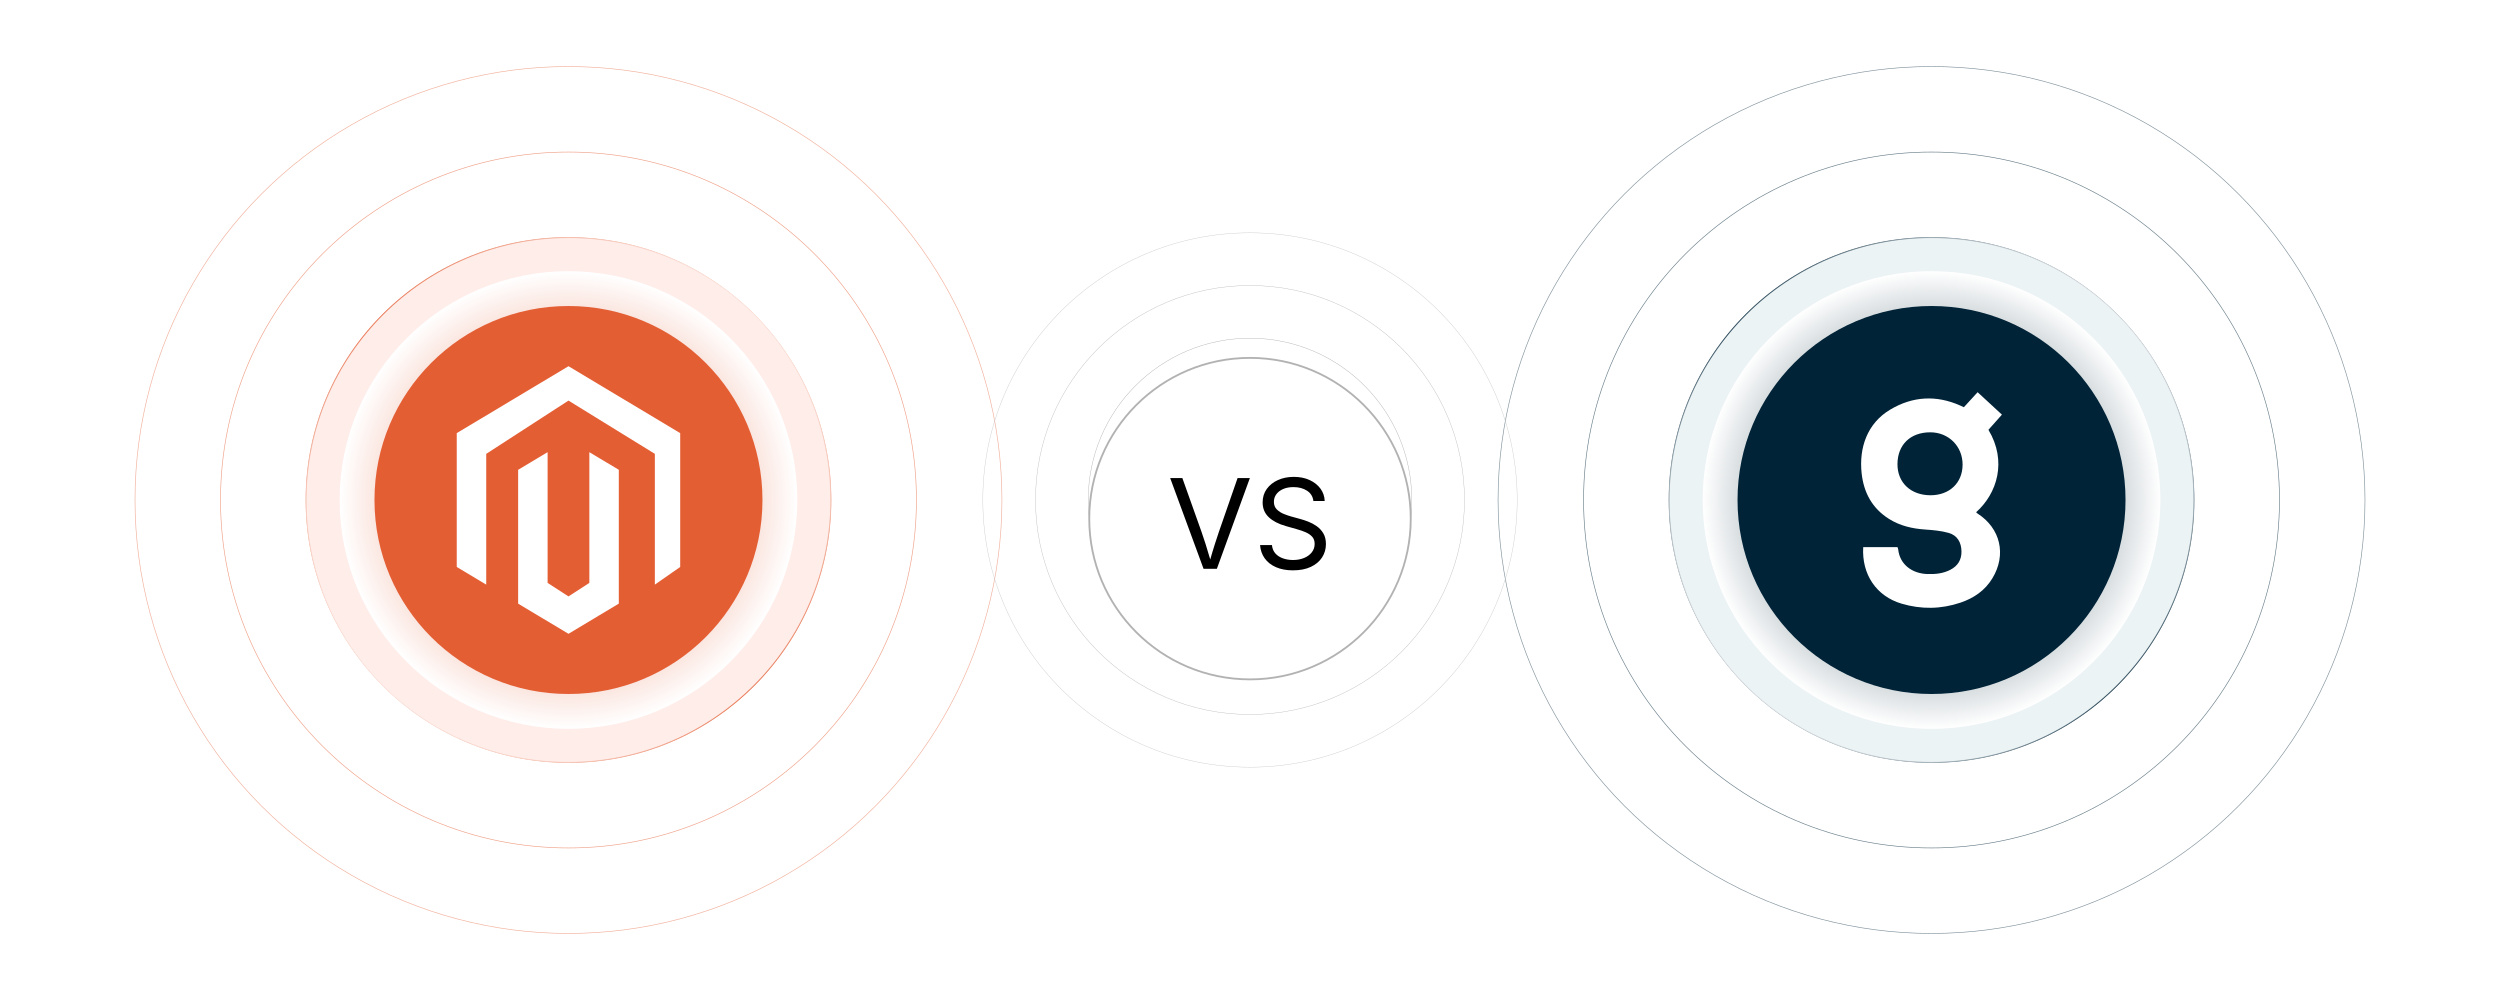 <?xml version="1.0" encoding="UTF-8"?><svg id="Layer_1" xmlns="http://www.w3.org/2000/svg" xmlns:xlink="http://www.w3.org/1999/xlink" viewBox="0 0 1000 400"><defs><linearGradient id="linear-gradient" x1="153.022" y1="274.367" x2="301.756" y2="125.633" gradientUnits="userSpaceOnUse"><stop offset="0" stop-color="#fff"/><stop offset=".452" stop-color="#e45e34"/><stop offset=".514" stop-color="#e46239"/><stop offset=".592" stop-color="#e66e48"/><stop offset=".678" stop-color="#ea8262"/><stop offset=".771" stop-color="#ee9f86"/><stop offset=".868" stop-color="#f5c3b4"/><stop offset=".968" stop-color="#fcefeb"/><stop offset="1" stop-color="#fff"/></linearGradient><radialGradient id="radial-gradient" cx="227.389" cy="200" fx="227.389" fy="200" r="91.53" gradientUnits="userSpaceOnUse"><stop offset="0" stop-color="#e45e34"/><stop offset="1" stop-color="#fff"/></radialGradient><linearGradient id="linear-gradient-2" x1="698.244" y1="274.367" x2="846.978" y2="125.633" gradientUnits="userSpaceOnUse"><stop offset="0" stop-color="#fff"/><stop offset=".452" stop-color="#002337"/><stop offset=".506" stop-color="#05273b"/><stop offset=".574" stop-color="#143547"/><stop offset=".649" stop-color="#2e4b5b"/><stop offset=".73" stop-color="#526a77"/><stop offset=".815" stop-color="#80919b"/><stop offset=".904" stop-color="#b8c2c8"/><stop offset=".994" stop-color="#fafafb"/><stop offset="1" stop-color="#fff"/></linearGradient><radialGradient id="radial-gradient-2" cx="772.611" cy="200" fx="772.611" fy="200" r="91.53" gradientUnits="userSpaceOnUse"><stop offset="0" stop-color="#002337"/><stop offset="1" stop-color="#fff"/></radialGradient><filter id="drop-shadow-1" filterUnits="userSpaceOnUse"><feOffset dx="0" dy="7.454"/><feGaussianBlur result="blur" stdDeviation="5.964"/><feFlood flood-color="#333" flood-opacity=".09"/><feComposite in2="blur" operator="in"/><feComposite in="SourceGraphic"/></filter></defs><circle cx="227.389" cy="200" r="2.378" fill="none" stroke="#e45e34" stroke-miterlimit="10" stroke-width=".25"/><circle cx="227.389" cy="200" r="36.578" fill="none" opacity=".9" stroke="#e45e34" stroke-miterlimit="10" stroke-width=".25"/><circle cx="227.389" cy="200" r="70.779" fill="none" opacity=".8" stroke="#e45e34" stroke-miterlimit="10" stroke-width=".25"/><circle cx="227.389" cy="200" r="104.98" fill="none" opacity=".7" stroke="#e45e34" stroke-miterlimit="10" stroke-width=".25"/><circle cx="227.389" cy="200" r="139.181" fill="none" opacity=".6" stroke="#e45e34" stroke-miterlimit="10" stroke-width=".25"/><circle cx="227.389" cy="200" r="173.381" fill="none" opacity=".5" stroke="#e45e34" stroke-miterlimit="10" stroke-width=".25"/><circle cx="227.389" cy="200" r="104.967" fill="#ffe3dc" opacity=".63" stroke="url(#linear-gradient)" stroke-miterlimit="10" stroke-width=".408"/><circle cx="227.389" cy="200" r="91.53" fill="url(#radial-gradient)" stroke-width="0"/><circle cx="227.389" cy="200" r="77.599" fill="#e45e34" stroke-width="0"/><g id="LOGO"><polygon points="272.079 173.25 272.079 226.78 261.944 233.842 261.944 181.54 227.389 160.236 194.486 181.54 194.486 233.842 182.699 226.78 182.699 173.25 227.389 146.485 272.079 173.25" fill="#fff" stroke-width="0"/><polygon points="247.524 187.924 247.524 241.454 239.372 246.335 227.389 253.515 215.397 246.335 207.254 241.454 207.254 187.924 219.041 180.862 219.041 233.164 227.389 238.566 235.738 233.164 235.738 180.862 247.524 187.924" fill="#fff" stroke-width="0"/></g><circle cx="772.611" cy="200" r="2.378" fill="none" stroke="#002337" stroke-miterlimit="10" stroke-width=".25"/><circle cx="772.611" cy="200" r="36.578" fill="none" opacity=".9" stroke="#002337" stroke-miterlimit="10" stroke-width=".25"/><circle cx="772.611" cy="200" r="70.779" fill="none" opacity=".8" stroke="#002337" stroke-miterlimit="10" stroke-width=".25"/><circle cx="772.611" cy="200" r="104.98" fill="none" opacity=".7" stroke="#002337" stroke-miterlimit="10" stroke-width=".25"/><circle cx="772.611" cy="200" r="139.181" fill="none" opacity=".6" stroke="#002337" stroke-miterlimit="10" stroke-width=".25"/><circle cx="772.611" cy="200" r="173.381" fill="none" opacity=".5" stroke="#002337" stroke-miterlimit="10" stroke-width=".25"/><circle cx="772.611" cy="200" r="104.967" fill="#e1ecef" opacity=".63" stroke="url(#linear-gradient-2)" stroke-miterlimit="10" stroke-width=".408"/><circle cx="772.611" cy="200" r="91.53" fill="url(#radial-gradient-2)" stroke-width="0"/><circle cx="772.611" cy="200" r="77.599" fill="#002337" stroke-width="0"/><path d="M745.282,218.84h13.701c.104.314.257.598.288.895.644,6.07,5.584,9.669,11.629,9.878,3.207.111,6.317-.19,9.225-1.69,2.998-1.547,4.518-4.022,4.466-7.363-.055-3.574-1.65-6.419-5.137-7.401-3.001-.845-6.198-1.133-9.33-1.344-5.167-.349-10.075-1.464-14.49-4.231-6.745-4.227-10.148-10.535-10.985-18.308-1.087-10.097,2.189-19.954,11.504-25.474,8.97-5.315,18.398-5.846,27.998-1.559.445.199.887.405,1.399.64,1.799-1.964,3.554-3.88,5.498-6.002,3.221,2.972,6.39,5.897,9.723,8.973-1.847,2.075-3.637,4.086-5.4,6.065,7.555,12.58,3.466,25.482-4.921,32.973.177.167.327.362.523.488,9.246,5.926,11.693,16.497,5.992,25.917-2.974,4.915-7.436,7.947-12.746,9.747-7.81,2.648-15.744,2.742-23.632.404-10.053-2.98-15.95-11.715-15.306-22.606ZM772.149,172.923c-7.968-.02-13.111,4.937-13.161,12.684-.048,7.415,5.295,12.479,13.179,12.493,7.607.013,12.813-4.913,12.868-12.175.056-7.347-5.531-12.983-12.887-13.001Z" fill="#fff" stroke-width="0"/><circle cx="500" cy="200" r="1.466" fill="none" stroke="#7c7c7c" stroke-miterlimit="10" stroke-width=".154"/><circle cx="500" cy="200" r="22.548" fill="none" stroke="#8b8b8b" stroke-miterlimit="10" stroke-width=".154"/><circle cx="500" cy="200" r="43.631" fill="none" stroke="#9a9a9a" stroke-miterlimit="10" stroke-width=".154"/><circle cx="500" cy="200" r="64.713" fill="none" stroke="#a8a8a8" stroke-miterlimit="10" stroke-width=".154"/><circle cx="500" cy="200" r="85.796" fill="none" stroke="#b7b7b7" stroke-miterlimit="10" stroke-width=".154"/><circle cx="500" cy="200" r="106.878" fill="none" stroke="#c6c6c6" stroke-miterlimit="10" stroke-width=".154"/><g filter="url(#drop-shadow-1)"><circle cx="500" cy="200" r="64.299" fill="#fff" stroke="#b2b2b2" stroke-miterlimit="10" stroke-width=".745"/><path d="M481.417,220.054l-13.339-36.268h4.868l7.667,21.518c.438,1.233.986,2.88,1.643,4.94.657,2.062,1.424,4.601,2.3,7.619h-.9c.876-3.1,1.639-5.659,2.288-7.68.648-2.021,1.184-3.646,1.606-4.88l7.473-21.518h4.917l-13.192,36.268h-5.331Z" fill="#000" stroke-width="0"/><path d="M517.198,220.686c-2.613,0-4.881-.422-6.804-1.266s-3.428-2.024-4.515-3.542c-1.088-1.517-1.704-3.289-1.851-5.318h4.747c.129,1.363.592,2.487,1.387,3.371.795.885,1.813,1.542,3.055,1.972,1.242.431,2.568.646,3.98.646,1.639,0,3.111-.268,4.417-.804,1.307-.535,2.341-1.29,3.104-2.264s1.145-2.101,1.145-3.383c0-1.169-.329-2.118-.986-2.848-.657-.73-1.529-1.331-2.616-1.802-1.088-.471-2.28-.884-3.578-1.241l-4.381-1.241c-2.921-.828-5.193-2.012-6.815-3.554-1.623-1.542-2.435-3.514-2.435-5.915,0-2.045.552-3.834,1.655-5.367s2.596-2.722,4.479-3.565,3.992-1.266,6.329-1.266c2.385,0,4.494.422,6.328,1.266s3.282,1.992,4.345,3.444,1.627,3.095,1.691,4.929h-4.527c-.211-1.769-1.055-3.136-2.531-4.102-1.477-.965-3.294-1.448-5.452-1.448-1.558,0-2.925.256-4.102.767-1.177.512-2.089,1.209-2.738,2.094s-.974,1.895-.974,3.03c0,1.266.394,2.284,1.181,3.055s1.72,1.371,2.799,1.801c1.079.431,2.058.767,2.934,1.011l3.627.998c.974.26,2.048.616,3.225,1.07,1.177.455,2.3,1.059,3.371,1.813s1.951,1.712,2.642,2.872c.689,1.16,1.034,2.585,1.034,4.272,0,1.979-.516,3.765-1.546,5.354-1.03,1.591-2.527,2.848-4.491,3.772-1.963.925-4.341,1.388-7.131,1.388Z" fill="#000" stroke-width="0"/></g></svg>